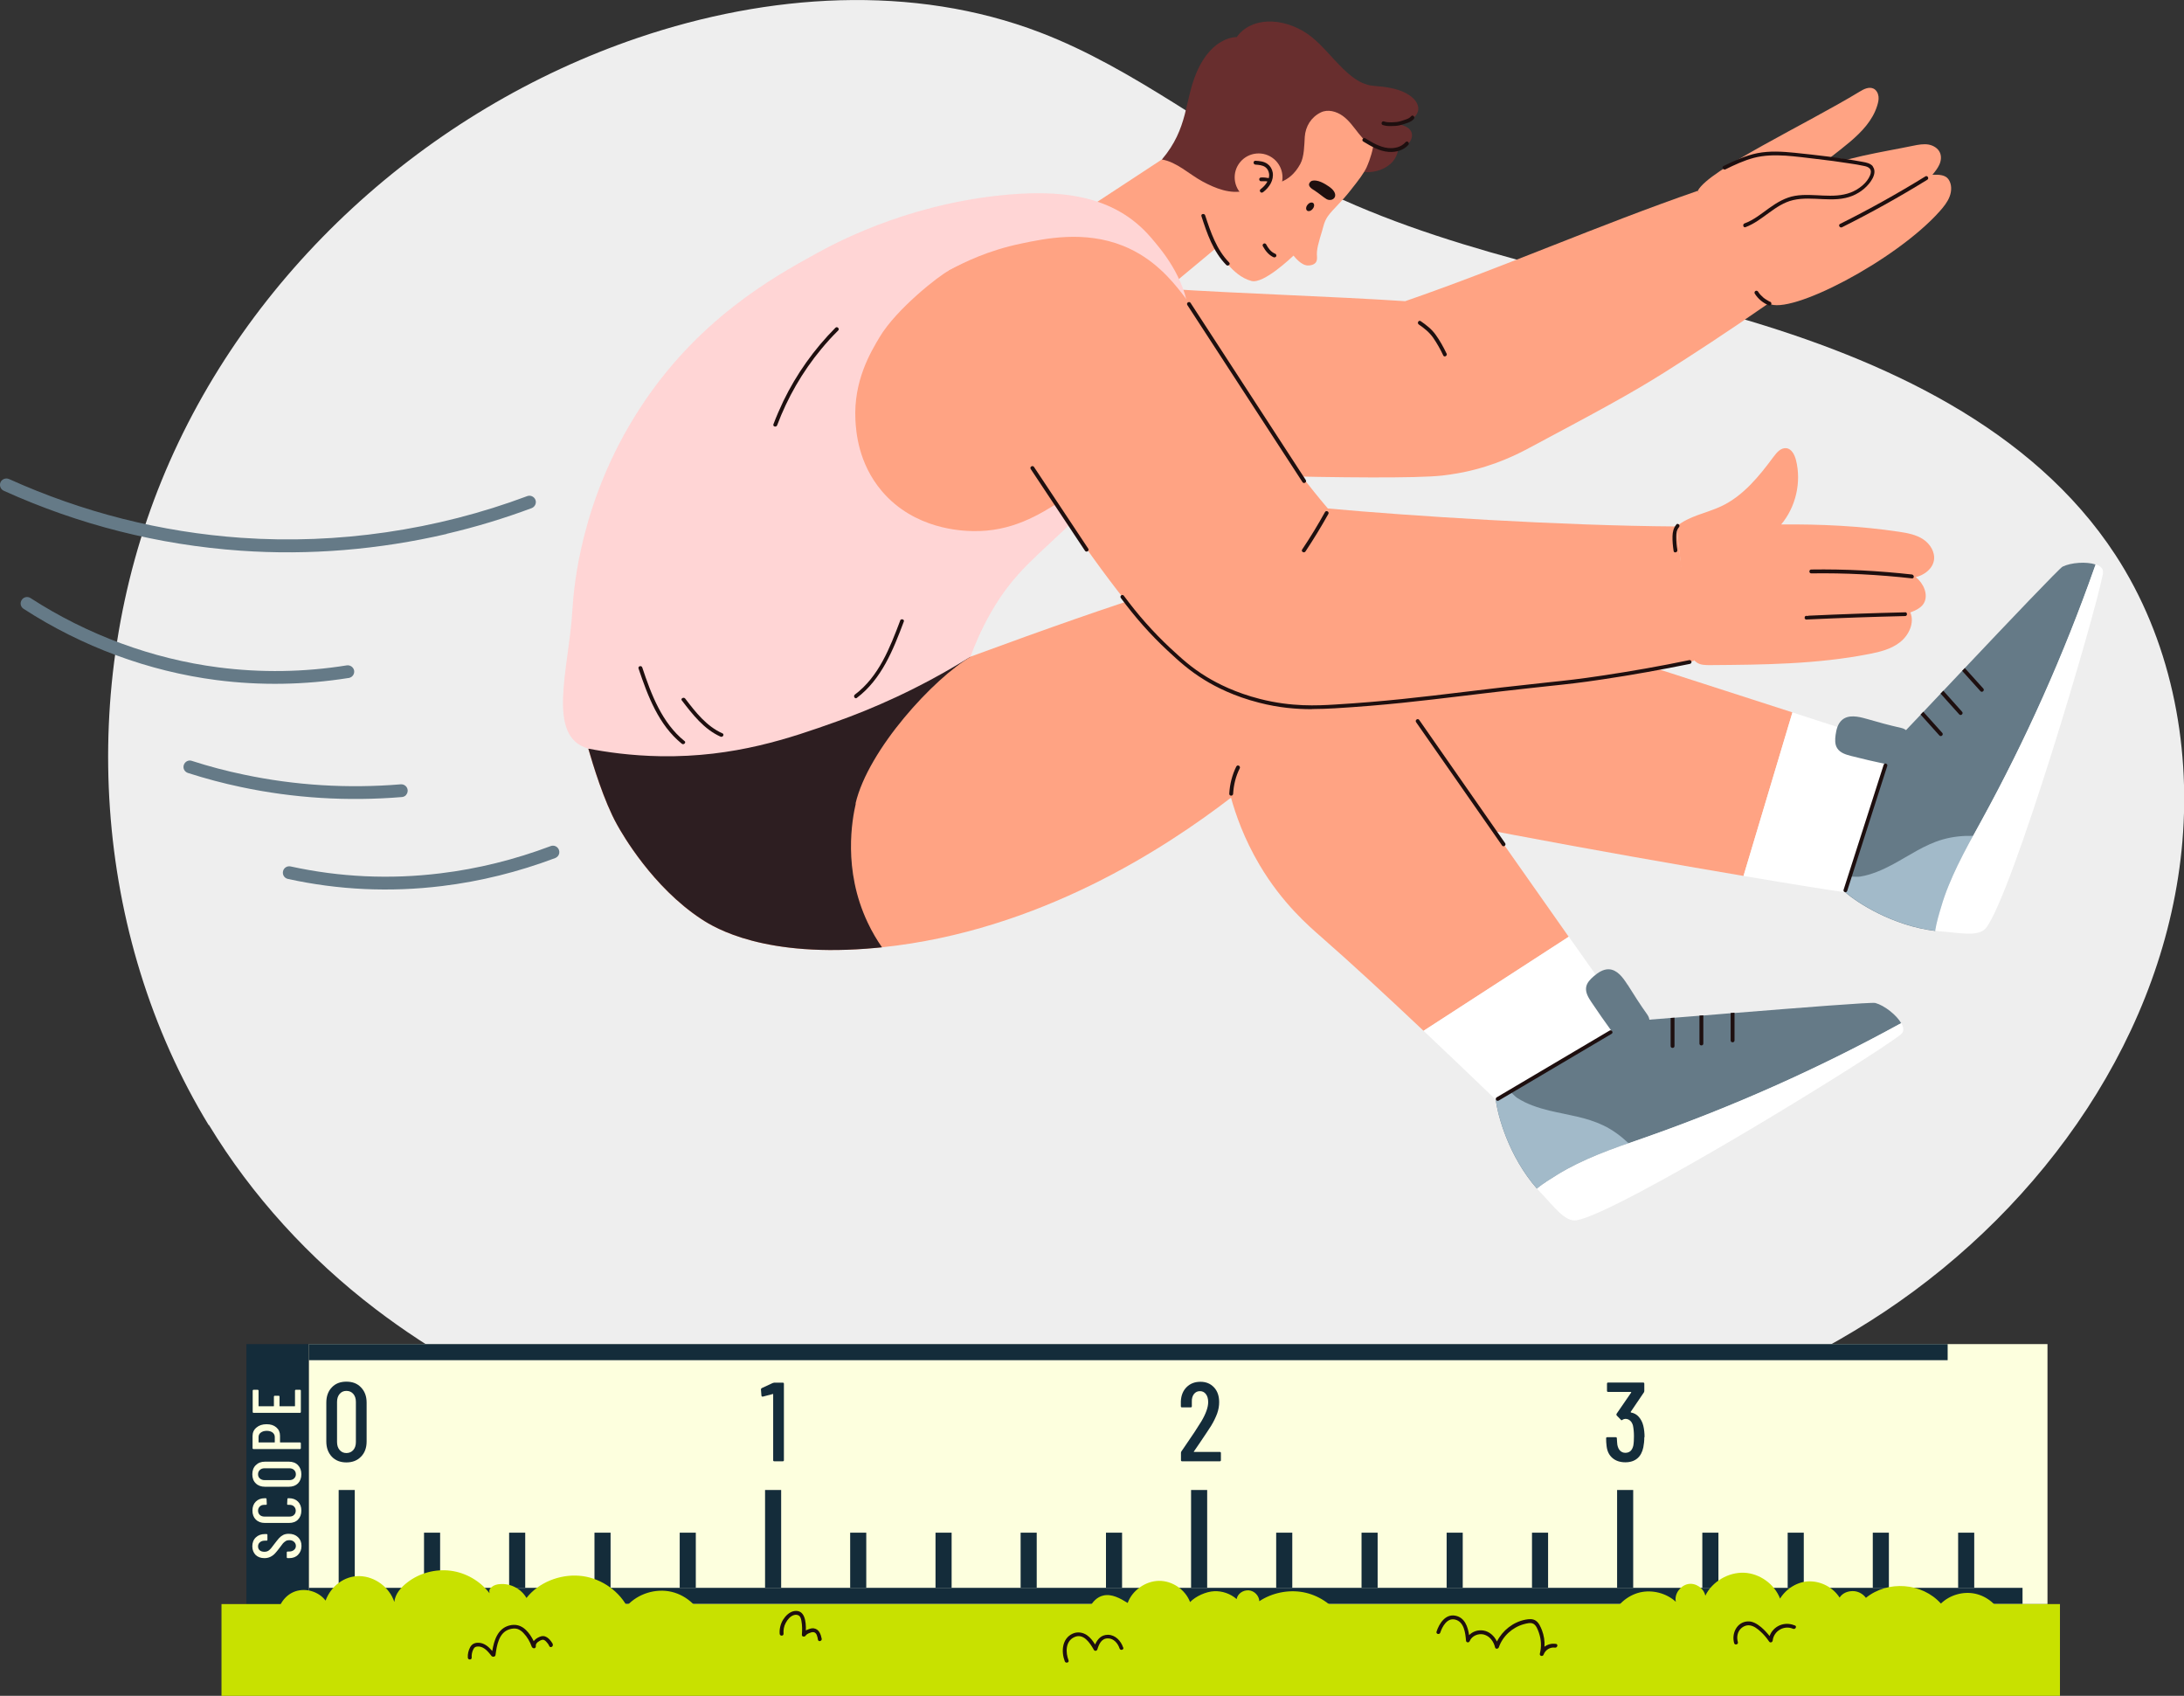 <?xml version="1.0" encoding="UTF-8"?><svg id="Calque_2" xmlns="http://www.w3.org/2000/svg" viewBox="0 0 175.02 135.87"><rect x="0" y="0" width="175.02" height="135.87" fill="#333333" stroke="none"/><defs><style>.cls-1{fill:#2d1e21;}.cls-1,.cls-2,.cls-3,.cls-4,.cls-5,.cls-6,.cls-7,.cls-8,.cls-9,.cls-10,.cls-11,.cls-12{stroke-width:0px;}.cls-2{fill:#eee;}.cls-3{fill:#ffa383;}.cls-4{fill:#142c3a;}.cls-5{fill:#fdffde;}.cls-6{fill:#1e0f0f;}.cls-7{fill:#a2bac9;}.cls-8{fill:#682e2e;}.cls-9{fill:#ffd5d5;}.cls-10{fill:#657a87;}.cls-11{fill:#c8e100;}.cls-12{fill:#fff;}</style></defs><g id="Calque_1-2"><path class="cls-2" d="M16.72,90.14c-9.31-15.3-10.53-35.08-3.76-51.66C19.73,21.89,34.18,8.77,51.15,3.02c10.38-3.52,21.99-4.34,32.23-.41,7.56,2.9,13.95,8.18,21.15,11.91,10.8,5.6,23.05,7.53,34.74,10.92,11.68,3.39,23.58,8.82,30.24,19,4.39,6.71,6.06,15.01,5.38,23-1.31,15.31-11.07,29.13-23.86,37.65-12.8,8.51-28.33,12.18-43.68,12.92-7.81.38-15.63.04-23.41-.65-3.9-.34-7.79-.78-11.67-1.25-3.31-.4-6.87-1.32-10.21-.87-11.21,1.54-23.13-3.62-31.97-10.36-5.3-4.04-9.89-9.05-13.35-14.75Z"/><path class="cls-3" d="M125.72,75.05c-3.88,2.51-7.76,5.03-11.64,7.54-3.19-3.01-5.87-5.48-8.13-7.46-1.09-.95-3.19-2.76-5-5.81-1.27-2.14-1.94-4.11-2.3-5.41-5.22,4.01-15.33,10.67-27.98,11.99-.13.01-.27.03-.41.04-8.96.85-12.98-1.59-14.06-2.3-3.91-2.57-6.34-6.81-6.76-7.57-1.06-1.9-1.94-4.84-2.3-6.08,9.01-2.52,21.6-4.84,30.61-7.37.02,0,.04-.02.06-.02,12.66-4.66,19.04-6.63,22.85-7.21,1.34-.2,2.81-.18,4.23.78,1.19.8,13.48,18.47,20.82,28.88Z"/><path class="cls-12" d="M130.55,81.8c-1.93,2.07-7.57,5.18-10.68,6.31,3.29-1.85,7.39-4.46,10.68-6.31Z"/><path class="cls-12" d="M130.55,81.8c-1.93,2.07-7.57,5.18-10.68,6.31-2.09-2.01-4.02-3.85-5.79-5.52,3.88-2.51,7.76-5.03,11.64-7.54,2.2,3.12,3.95,5.59,4.83,6.75Z"/><path class="cls-3" d="M143.64,57.08c-1.31,4.37-2.61,8.74-3.92,13.1-10.66-1.8-28.04-4.93-31.42-6.13-2.47-.88-4.42-1.84-5.68-2.52-.27-5.23-.54-10.45-.81-15.68,1.21-.14,3.04-.25,5.23,0,2.06.24,3.58.7,4.24.9,2.92.9,15.17,4.76,32.37,10.33Z"/><path class="cls-12" d="M151.61,59.66c-.33,3.53-2.14,8.45-3.73,11.83-.9-.11-4.03-.61-8.16-1.31,1.31-4.37,2.61-8.74,3.92-13.1,2.55.82,5.21,1.69,7.97,2.59Z"/><path class="cls-1" d="M68.58,64.38c-.28,1.23-1.06,5.28.95,9.53.36.77.77,1.44,1.15,1.99-.13.01-.27.03-.41.04-8.96.85-12.98-1.59-14.06-2.3-3.91-2.57-6.34-6.81-6.76-7.57-1.06-1.9-1.94-4.84-2.3-6.08,9.01-2.52,21.6-4.84,30.61-7.37.02,0,.04-.02.06-.02-2.97,1.72-8.25,7.45-9.26,11.78Z"/><path class="cls-6" d="M99.08,61.4c-.34.69-.53,1.43-.57,2.2,0,.2.3.2.31,0,.04-.71.21-1.41.53-2.04.09-.18-.18-.33-.27-.15Z"/><path class="cls-10" d="M152.37,81.98c-.07.03-.14.07-.21.11-6.52,3.57-13.33,6.6-20.34,9.06-1.27.45-2.56.88-3.81,1.39-1.09.45-2.17.95-3.18,1.58-.47.29-1.12.67-1.66,1.12-2.27-2.59-3.15-5.86-3.3-7.12.37-.24.74-.48,1.1-.7,3.24-2.01,6.3-3.46,9.58-5.61.23,0,1.51-.1,3.33-.25.1,0,.2-.02.31-.02.62-.05,1.3-.1,2.01-.16.1,0,.2-.02.31-.02.71-.06,1.44-.12,2.19-.18.1,0,.2-.02.31-.02,5.24-.42,11.01-.88,11.28-.8.72.2,1.7.96,2.08,1.64Z"/><path class="cls-7" d="M128.49,90.17c.75.36,1.42.86,2.02,1.43-.84.29-1.67.6-2.5.93-1.09.45-2.17.95-3.18,1.58-.47.29-1.12.67-1.66,1.12-2.27-2.59-3.15-5.86-3.3-7.12.37-.24.74-.48,1.1-.7.22.2.45.45.62.56.78.5,1.67.79,2.56,1.01,1.46.35,2.98.53,4.33,1.19Z"/><path class="cls-10" d="M130.42,78.89c-.36-.57-.83-1.21-1.5-1.23-.45-.01-.85.26-1.19.55-.28.24-.56.52-.62.88-.07.43.18.84.42,1.2.53.79,1.08,1.58,1.64,2.35.21.3.46.61.81.7.44.11.87-.15,1.25-.39.59-.39,1.28-.94.78-1.66-.56-.78-1.07-1.59-1.58-2.4Z"/><path class="cls-8" d="M111.39,13.17c.54-.46.83-1.25.57-1.91-.16-.42-.52-.73-.92-.94-.54-.28-1.19-.38-1.79-.22-.59.15-1.13.56-1.39,1.12-.26.55-.24,1.24.09,1.76.72,1.13,2.52.97,3.43.19Z"/><path class="cls-3" d="M109.54,13.36c-.26.55-.61,1-1.32,1.9-.69.89-1.41,1.51-1.79,2.04-.31.43-.38.86-.46,1.13-.32,1.06-.48,1.58-.43,2.12,0,.09.03.3-.09.47-.17.23-.5.25-.6.25-.56.03-1.1-.69-1.19-.79-.17.15-2.4,2.3-3.38,2.03-1.58-.43-2.56-2.28-2.78-2.68-1.05.9-2.52,2.09-3.57,2.99-.66-.09-2.98-.47-4.79-2.49-1.3-1.45-1.7-3.02-1.83-3.75,2.27-1.49,4.53-2.97,6.8-4.46,2.12-1.73,6.71-5,11.8-4.68,1.11.07,2.89.21,3.75,1.48,1.15,1.69-.07,4.32-.13,4.45Z"/><path class="cls-6" d="M104.79,16.4c-.14.16-.16.37-.05.47.11.09.32.04.45-.13.14-.16.16-.37.05-.47-.11-.09-.32-.04-.45.13Z"/><path class="cls-6" d="M105.38,15.29c.29.18.65.5.92.66.19.11.46.1.61-.07.18-.2.1-.55-.31-.86,0,0-.63-.49-1.13-.55-.25-.03-.42,0-.53.19-.17.29.27.52.45.63Z"/><path class="cls-6" d="M102.19,20.33c-.34-.14-.56-.44-.73-.76-.04-.07-.15-.09-.21-.04-.07.05-.09.14-.04.21.2.36.47.7.85.87.08.03.17,0,.21-.07.04-.07,0-.17-.07-.21Z"/><path class="cls-8" d="M93.11,12.78c1.18.19,2.19,1.18,3.24,1.75,1.05.57,2.26,1.05,3.41.75.6-.16,1.02-.36,1.64-.46.56-.08,1.9-.03,2.8-1.68.32-.58.32-1.51.36-2.17.06-.85.51-1.58,1.28-1.96.56-.28,1.26-.09,1.77.28.51.37.87.9,1.26,1.39.39.49.84.97,1.43,1.18.48.17,1,.15,1.5.07.34-.05.68-.14.95-.34.27-.2.46-.55.39-.89-.12-.55-.8-.72-1.36-.79.41-.02.8-.1,1.18-.27.37-.17.7-.52.7-.93,0-.41-.29-.77-.62-1.01-.85-.63-1.97-.74-3.02-.83-1.2-.11-2.18-1.12-3-1.99-.83-.88-1.61-1.84-2.66-2.43-.97-.54-2.11-.85-3.21-.68-1.45.21-2.04,1.2-2.04,1.2,0,0-1.95-.1-3.21,2.81-.99,2.3-.65,4.48-2.79,7Z"/><path class="cls-3" d="M99.39,12.98c-.68.81-.57,2.02.24,2.7.81.68,2.02.57,2.7-.24s.57-2.02-.24-2.7-2.02-.57-2.7.24Z"/><path class="cls-6" d="M101.99,13.81c-.05-.27-.19-.51-.41-.67-.28-.21-.64-.24-.97-.26-.2-.01-.2.3,0,.31.27.02.56.04.79.2.17.12.27.32.3.53.02.12,0,.24-.02.35,0,0,0,0,0,0-.2-.04-.41-.06-.62-.05-.08,0-.16.07-.15.15,0,.08.07.16.15.15.1,0,.19,0,.28,0,.02,0,.04,0,.07,0,.01,0,.03,0,.04,0-.05,0,0,0,0,0,.04,0,.08.01.12.02-.13.25-.34.46-.56.63-.07.05-.06.16,0,.22.06.07.15.05.22,0,.49-.38.87-.95.76-1.59Z"/><path class="cls-6" d="M112.64,11.39c-.35.4-.88.52-1.4.47-.67-.07-1.27-.44-1.83-.78-.17-.1-.33.16-.16.26.63.38,1.29.78,2.04.83.57.04,1.18-.12,1.57-.56.13-.15-.08-.37-.21-.23Z"/><path class="cls-6" d="M113.09,9.31c-.12.14-.26.21-.43.26-.19.06-.38.14-.58.18-.19.04-.39.04-.58.05-.2,0-.4,0-.59-.07-.19-.06-.28.23-.09.29.22.07.45.09.67.08.22,0,.45-.01.67-.06.22-.05.44-.13.65-.2.19-.07.36-.16.49-.31.13-.15-.08-.37-.21-.22Z"/><path class="cls-6" d="M98.5,21.03c-1.01-1.03-1.48-2.43-1.92-3.77-.06-.19-.36-.13-.3.06.45,1.39.94,2.84,1.99,3.91.14.14.37-.06.23-.2Z"/><path class="cls-3" d="M93.53,23.14c5.98.39,13.11.6,19.08.99,7.9-2.73,15.54-6.11,23.44-8.84,1.8,2.79,3.86,6.23,5.67,9.02-3.27,2.28-6.11,4.12-8.29,5.5-2.79,1.76-5.47,3.19-10.81,6.04-.93.5-2.76,1.45-5.32,1.98,0,0-.83.17-1.71.27-4.17.47-25.03-.29-26.94-.36,2.01-4.93,2.87-9.67,4.89-14.59Z"/><path class="cls-3" d="M136.06,15.28c.88-1.69,8.64-5.31,12.97-7.94.34-.21.75-.41,1.11-.24.24.12.37.38.4.64.03.26-.04.52-.12.77-.73,2.28-3.36,3.59-5.08,5.25,2.27-1.13,5.52-1.57,8.01-2.09.39-.08.79-.15,1.19-.09.39.07.78.3.93.67.12.3.08.65-.06.95s-.34.55-.55.8c.56-.02,1.04.02,1.28.36.28.39.27.93.1,1.38-.17.45-.48.83-.8,1.19-3.51,3.94-12.03,8.38-13.71,7.38-2.53-2.24-4.45-5.87-5.67-9.02Z"/><path class="cls-3" d="M138.13,13.7c.74-.75,1.73-1.27,2.77-1.45.96-.17,1.95-.06,2.93.05,1.77.2,3.54.4,5.31.61.33.04.7.11.84.41.11.24.02.51-.09.75-.19.41-.42.81-.76,1.1-.51.44-1.21.62-1.88.65-.68.03-1.35-.07-2.03-.1-.65-.03-1.33,0-1.92.27-.54.25-.98.67-1.45,1.05-.74.59-1.58,1.06-2.48,1.38-.34-1.59-.92-3.12-1.25-4.71Z"/><path class="cls-6" d="M141.84,24.17s0,0-.01,0t0,0s-.03-.01-.04-.02c-.03-.01-.05-.02-.07-.04-.05-.03-.1-.05-.14-.08-.05-.03-.09-.06-.14-.09-.05-.04-.07-.05-.12-.09-.08-.07-.16-.15-.24-.23-.07-.08-.13-.15-.19-.25-.04-.07-.14-.1-.21-.06-.07.04-.1.14-.06.21.27.43.67.76,1.14.95.08.03.17-.03.19-.11.02-.09-.03-.16-.11-.19Z"/><path class="cls-6" d="M154.3,14.13c-2.22,1.37-4.5,2.64-6.84,3.81-.18.09-.02.35.15.27,2.34-1.17,4.62-2.44,6.84-3.81.17-.1.01-.37-.15-.27Z"/><path class="cls-6" d="M150.1,13.34c-.2-.25-.53-.32-.82-.37-1.8-.33-3.63-.54-5.46-.73-.99-.1-2-.16-2.98.03-.96.19-1.85.61-2.72,1.03-.18.09-.02.35.15.27.73-.36,1.48-.71,2.27-.92.83-.22,1.69-.23,2.54-.18.84.06,1.68.17,2.52.27.87.1,1.73.21,2.6.35.4.06.81.12,1.2.21.15.03.31.08.42.19.15.15.12.36.05.54-.25.64-.93,1.15-1.55,1.39-1.43.55-3,.02-4.47.27-.77.13-1.44.53-2.07.98-.63.45-1.24.96-1.98,1.23-.18.07-.1.37.08.3,1.39-.52,2.36-1.83,3.82-2.17,1.57-.36,3.24.28,4.77-.35.65-.27,1.27-.77,1.6-1.4.15-.3.23-.66,0-.95Z"/><path class="cls-6" d="M115.92,28.32c-.25-.52-.53-1.03-.87-1.5-.32-.45-.75-.78-1.2-1.09-.16-.11-.32.15-.15.27.44.3.84.62,1.15,1.06.31.45.58.93.81,1.42.08.18.35.02.27-.15Z"/><path class="cls-9" d="M92.25,19.05c.73.86,2.74,3.12,3.02,6.12.07.68.19,2.51-1.01,5.56-1.79,4.53-4.7,7.48-7.91,10.68-3.17,3.15-5.01,4.29-6.96,7.7-.8,1.41-1.31,2.66-1.62,3.51-4.17,2.6-7.94,4.2-10.75,5.2-3.7,1.32-8.14,2.86-14.06,2.77-2.42-.04-4.43-.34-5.81-.61-3.42-.95-1.56-6.37-1.28-11.08.11-1.87.67-8.84,5.34-16.08,4.61-7.16,10.65-10.56,14.19-12.5,1.33-.73,6.91-3.81,14.6-4.65,4.78-.52,9.23-.16,12.25,3.38Z"/><path class="cls-3" d="M76.04,21.68c-.73.36-4.19,3.05-5.55,5.33-.74,1.24-2.09,3.5-1.94,6.62.05.92.21,3.47,2.12,5.72,2.62,3.09,6.47,3.18,7.25,3.2,3.16.08,5.39-1.33,7.07-2.39.7-.44,5.45-3.53,7.39-9.64.7-2.2,1.32-4.17.41-6.13-1.29-2.75-4.71-3.49-6.71-3.92-.82-.18-3.97-1.84-10.04,1.2Z"/><path class="cls-6" d="M134.19,81.53v2.28c0,.2-.31.2-.31,0v-2.25c.1,0,.2-.02.31-.02Z"/><path class="cls-6" d="M136.5,81.34v2.27c0,.2-.31.2-.31,0v-2.24c.1,0,.2-.02.31-.02Z"/><path class="cls-6" d="M139,81.14v2.22c0,.2-.31.2-.31,0v-2.2c.1,0,.2-.02.31-.02Z"/><path class="cls-10" d="M167.95,45.22c-.03.07-.06.15-.08.22-2.46,7.01-5.5,13.81-9.08,20.33-.65,1.18-1.31,2.36-1.9,3.58-.52,1.07-.98,2.16-1.31,3.3-.16.54-.38,1.25-.49,1.94-3.42-.41-6.26-2.26-7.21-3.09.11-.43.23-.85.35-1.26,1.07-3.65,2.37-6.78,3.38-10.57.17-.15,1.06-1.09,2.31-2.41.07-.07.14-.15.21-.22.43-.45.89-.94,1.38-1.46.07-.07.14-.15.21-.22.49-.52.99-1.05,1.51-1.6.07-.08.14-.15.21-.22,3.61-3.82,7.6-8.01,7.85-8.14.67-.33,1.91-.42,2.65-.17Z"/><path class="cls-7" d="M158.13,66.98c-.43.78-.85,1.56-1.23,2.36-.52,1.07-.98,2.16-1.31,3.3-.16.54-.38,1.25-.49,1.94-3.42-.41-6.26-2.26-7.21-3.09.11-.43.23-.85.35-1.26.3,0,.64.04.84,0,.91-.15,1.77-.53,2.58-.96,1.32-.71,2.58-1.6,4.02-2.01.8-.23,1.63-.31,2.46-.29Z"/><path class="cls-6" d="M154.13,57.03l1.52,1.69c.13.15-.1.35-.23.21l-1.51-1.68c.07-.07.14-.15.21-.22Z"/><path class="cls-6" d="M155.73,55.34l1.51,1.69c.13.15-.1.35-.23.21l-1.5-1.67c.07-.07.14-.15.21-.22Z"/><path class="cls-6" d="M157.45,53.52l1.49,1.65c.13.15-.1.35-.23.21l-1.47-1.63c.07-.07.14-.15.21-.22Z"/><path class="cls-10" d="M149.56,57.59c-.65-.19-1.43-.35-1.94.09-.34.29-.46.76-.52,1.2-.05.36-.07.76.13,1.07.23.37.69.51,1.12.62.93.24,1.86.45,2.79.65.36.08.75.15,1.08-.02.4-.21.55-.69.66-1.13.18-.68.33-1.56-.53-1.75-.94-.21-1.86-.46-2.78-.73Z"/><path class="cls-12" d="M152.31,82.9c-2.84,2.16-22.57,14.26-25.95,14.87-.94.17-1.86-1.14-2.84-2.16-.12-.12-.24-.25-.35-.38.54-.44,1.19-.82,1.66-1.12,1.01-.62,2.09-1.13,3.18-1.58,1.25-.51,2.53-.95,3.81-1.39,7.01-2.46,13.82-5.49,20.34-9.06.07-.04.13-.07.21-.11.2.37.23.71-.06.92Z"/><path class="cls-6" d="M113.48,57.86l6.89,9.88c.11.16.36-.01.25-.18l-6.89-9.88c-.11-.16-.36.01-.25.18Z"/><path class="cls-3" d="M76.04,21.68c1.25-.7,3.22-1.63,5.77-2.16,1.94-.41,5.09-1.07,8.2.18,2.49,1,3.92,2.82,4.69,3.78,3.31,4.17,5.59,10.06,11.71,17.26,6.44.59,18.62,1.38,27.93,1.44.39,3.48,1.06,7.27,1.45,10.75-4.91,1.42-22.32,3.17-28.23,3.62-2.78.21-5.58.24-8.65-.99,0,0-1.59-.64-3.15-1.71-5.91-4.06-15.3-20.18-16.3-21.36-1.14-3.6-2.28-7.21-3.42-10.81Z"/><path class="cls-3" d="M134.35,42.18c1.01-.85,2.4-1.06,3.59-1.62,1.76-.83,3.04-2.41,4.2-3.98.25-.34.59-.72,1.01-.67.44.05.67.54.78.97.44,1.77-.02,3.74-1.19,5.14,3.15-.03,6.36.12,9.48.59.66.1,1.34.23,1.9.6.56.37.97,1.03.86,1.69-.12.69-.78,1.18-1.46,1.34.62.48,1.04,1.4.66,2.08-.22.39-.68.59-1.09.75.35.83-.11,1.81-.81,2.37-.7.56-1.61.79-2.49.96-4.19.82-8.48.86-12.75.89-.36,0-.74,0-1.04-.19-.45-.29-.56-.9-.62-1.44-.38-3.2-.64-6.28-1.02-9.48Z"/><path class="cls-6" d="M134.34,42.03c-.23.26-.3.6-.31.93-.01.4.03.8.09,1.19.03.19.33.11.3-.08-.06-.35-.09-.7-.09-1.05,0-.27.03-.57.22-.78.13-.15-.08-.36-.22-.22Z"/><path class="cls-6" d="M153.22,46.03c-2.68-.3-5.38-.44-8.07-.4-.2,0-.2.31,0,.31,2.7-.04,5.39.1,8.07.4.2.02.19-.28,0-.31Z"/><path class="cls-6" d="M152.68,49.06c-2.58.06-5.16.15-7.74.27-.03,0-.06.01-.08.03-.02,0-.04-.01-.06-.02h-.03s-.04,0-.06.01c-.02,0-.04.02-.05.03-.01.01-.03.03-.03.05,0,.02-.01.04-.01.06,0,.01,0,.03,0,.04,0,.03.02.05.04.07.01,0,.02.02.03.02.02.01.05.02.08.02h.03s.04,0,.06-.01c0,0,0,0,.01,0,.02,0,.04.01.06,0,2.58-.12,5.16-.21,7.74-.27.2,0,.2-.31,0-.31Z"/><path class="cls-6" d="M106.18,41.03c-.57,1.03-1.18,2.03-1.83,3-.11.16.16.32.27.15.65-.98,1.26-1.98,1.83-3,.1-.17-.17-.33-.27-.15Z"/><path class="cls-6" d="M95.15,24.44l9.23,14.19c.11.17.37,0,.26-.17l-9.23-14.19c-.11-.17-.37,0-.26.17Z"/><path class="cls-6" d="M105.13,56.82c-1.26,0-2.64-.11-4.23-.52-1.98-.5-3.46-1.26-4.34-1.8-1.26-.77-2.1-1.54-2.98-2.36-1.37-1.27-2.63-2.7-3.76-4.23-.05-.07-.04-.16.03-.21.07-.05.16-.04.21.03,1.12,1.52,2.37,2.93,3.72,4.19.91.84,1.69,1.57,2.93,2.32.87.53,2.32,1.27,4.26,1.76,2.55.65,4.61.53,5.97.45,4.01-.24,6.96-.6,10.37-1.01.96-.12,1.97-.24,3.04-.36,1.66-.19,2.8-.31,3.71-.41,1.54-.16,2.47-.26,4.33-.54,2.34-.35,4.68-.76,6.98-1.24.08-.02.16.04.18.12.02.08-.04.16-.12.18-2.3.47-4.65.89-6.99,1.24-1.86.28-2.8.38-4.34.54-.91.1-2.05.22-3.7.41-1.08.12-2.08.25-3.04.36-3.42.41-6.37.77-10.39,1.01-.59.03-1.19.06-1.83.06Z"/><path class="cls-6" d="M82.6,37.58l4.35,6.55c.11.16.37,0,.26-.17l-4.35-6.55c-.11-.16-.37,0-.26.17Z"/><path class="cls-12" d="M168.53,45.94c-.67,3.51-7.26,25.69-9.37,28.4-.59.76-2.15.39-3.56.29-.17-.01-.35-.03-.52-.05.11-.69.33-1.41.49-1.94.33-1.14.8-2.23,1.31-3.3.59-1.22,1.25-2.4,1.9-3.58,3.57-6.51,6.61-13.32,9.08-20.33.02-.07.05-.14.08-.22.4.14.65.37.58.72Z"/><path class="cls-6" d="M150.95,61.28l-3.21,10.01c-.06.19.23.28.29.09l3.21-10.01c.06-.19-.23-.28-.29-.09Z"/><path class="cls-6" d="M128.99,82.57l-9.05,5.35c-.17.1-.01.36.16.26l9.05-5.35c.17-.1.01-.36-.16-.26Z"/><path class="cls-6" d="M54.86,59.38c-1.82-1.47-2.67-3.74-3.39-5.9-.06-.19-.36-.11-.3.08.74,2.2,1.61,4.53,3.47,6.03.15.12.37-.09.22-.22Z"/><path class="cls-6" d="M57.9,58.76c-1.28-.57-2.16-1.7-2.99-2.79-.12-.15-.39,0-.27.15.86,1.12,1.78,2.31,3.1,2.9.18.08.34-.18.15-.27Z"/><path class="cls-6" d="M72.14,49.72c-.82,2.17-1.71,4.49-3.63,5.93-.16.12,0,.38.15.27,1.99-1.5,2.92-3.86,3.77-6.12.07-.18-.23-.26-.3-.08Z"/><path class="cls-6" d="M66.95,26.26c-1.7,1.71-3.12,3.7-4.17,5.87-.29.61-.56,1.23-.8,1.86-.07.19.23.27.3.08.83-2.21,2.02-4.28,3.53-6.1.43-.52.88-1.02,1.36-1.49.14-.14-.08-.36-.22-.22Z"/><rect class="cls-5" x="24.75" y="107.69" width="139.33" height="20.83"/><rect class="cls-4" x="19.75" y="107.69" width="4.98" height="20.83"/><rect class="cls-4" x="24.75" y="127.22" width="137.33" height="1.29"/><rect class="cls-11" x="17.75" y="128.52" width="147.33" height="7.35"/><rect class="cls-4" x="24.75" y="107.69" width="131.33" height="1.29"/><path class="cls-6" d="M90.01,132.01c-.18-.54-.62-1.02-1.22-1.03-.54,0-.84.35-1.03.78-.18-.29-.38-.56-.67-.76-.34-.22-.75-.28-1.13-.11-.86.39-.93,1.44-.63,2.22.07.18.37.1.3-.08-.24-.63-.26-1.51.44-1.85.75-.37,1.28.46,1.59,1.01.07.12.24.09.28-.04.13-.42.33-.89.85-.88.46,0,.79.39.93.81.06.19.36.11.3-.08Z"/><rect class="cls-4" x="27.14" y="119.38" width="1.29" height="7.84"/><rect class="cls-4" x="33.98" y="122.8" width="1.29" height="4.42"/><rect class="cls-4" x="40.8" y="122.8" width="1.29" height="4.42"/><rect class="cls-4" x="47.64" y="122.8" width="1.29" height="4.42"/><rect class="cls-4" x="54.47" y="122.8" width="1.29" height="4.42"/><rect class="cls-4" x="61.31" y="119.38" width="1.29" height="7.84"/><rect class="cls-4" x="68.13" y="122.8" width="1.29" height="4.42"/><rect class="cls-4" x="74.97" y="122.8" width="1.29" height="4.42"/><rect class="cls-4" x="81.79" y="122.8" width="1.29" height="4.42"/><rect class="cls-4" x="88.63" y="122.8" width="1.29" height="4.42"/><rect class="cls-4" x="95.45" y="119.38" width="1.29" height="7.84"/><rect class="cls-4" x="102.27" y="122.8" width="1.29" height="4.42"/><rect class="cls-4" x="109.11" y="122.8" width="1.29" height="4.42"/><rect class="cls-4" x="115.93" y="122.8" width="1.29" height="4.42"/><rect class="cls-4" x="122.77" y="122.8" width="1.29" height="4.42"/><rect class="cls-4" x="129.59" y="119.38" width="1.29" height="7.84"/><rect class="cls-4" x="136.42" y="122.8" width="1.29" height="4.42"/><rect class="cls-4" x="143.26" y="122.8" width="1.29" height="4.42"/><rect class="cls-4" x="150.08" y="122.8" width="1.29" height="4.42"/><rect class="cls-4" x="156.92" y="122.8" width="1.29" height="4.42"/><path class="cls-11" d="M22.27,129.97c-.2-.95.34-2,1.22-2.4.88-.4,2.02-.1,2.6.67.43-1.15,1.5-1.99,2.73-1.96,1.23.03,2.4.9,2.78,2.07.07-.65.53-1.17,1.05-1.57.97-.75,2.25-1.09,3.47-.93,1.22.16,2.36.82,3.11,1.8-.05-.23,0-.37.19-.51.19-.15.43-.21.66-.22.84-.07,1.69.38,2.11,1.11.97-1.24,2.65-1.9,4.22-1.78,1.57.12,3.05,1.06,3.82,2.42.88-.98,2.31-1.43,3.59-1.13,1.28.3,2.36,1.35,2.7,2.61-3.28.63-6.65.55-9.99.51-7.09-.08-14.18.08-21.26.47-.62.03-1.25.07-1.84-.1-.59-.17-1.04-.45-1.16-1.06Z"/><path class="cls-11" d="M87.1,130.2c-.02-.49.03-.99.24-1.43.21-.44.59-.82,1.06-.93.68-.17,1.37.22,1.97.59.36-1.01,1.44-1.76,2.51-1.77,1.07-.01,2.11.7,2.49,1.7.45-.47,1.28-.84,1.93-.87.65-.03,1.31.2,1.8.63.08-.44.52-.73.97-.7.44.03.83.42.85.87,1.01-.67,2.32-.94,3.51-.72,1.19.22,2.28.93,2.97,1.92.11.16.22.36.15.54-.09.25-.41.3-.68.31-6.6.2-13.17.19-19.77-.14Z"/><path class="cls-11" d="M129.16,129.58c.36-.97,1.23-1.74,2.24-1.99,1.01-.24,2.14.05,2.9.75-.15-.61.35-1.29.96-1.42s1.28.32,1.4.93c.54-1.13,1.85-1.89,3.1-1.84,1.25.05,2.44.9,2.89,2.07.5-.81,1.42-1.38,2.37-1.38.95,0,1.89.5,2.4,1.3.23-.35.61-.51,1.03-.52s.83.2,1.08.54c1.75-1.42,4.5-1.22,6.01.46.71-.69,1.78-1,2.75-.79.97.21,1.82.93,2.18,1.85-8.86.92-17.74,1.85-26.65,1.69-.87-.02-1.74-.04-2.58-.27-.84-.23-1.59-.65-2.08-1.36Z"/><path class="cls-10" d="M35.8,42.78c-5.42,1.26-11.03,1.73-16.53,1.34-6.56-.46-12.94-2.07-18.97-4.8-.26-.12-.37-.42-.26-.68.12-.26.42-.37.68-.26,5.92,2.67,12.18,4.26,18.62,4.71,7.7.54,15.62-.61,22.91-3.34.26-.1.56.04.66.3.1.26-.04.56-.3.66-2.22.83-4.5,1.52-6.82,2.06Z"/><path class="cls-10" d="M27.98,54.32s-.02,0-.04,0c-3.52.56-7.08.62-10.58.17-5.43-.7-10.78-2.67-15.47-5.71-.24-.15-.31-.47-.15-.71.15-.24.47-.31.71-.15,4.56,2.95,9.77,4.87,15.05,5.55,3.4.44,6.87.39,10.29-.16.28-.04.54.15.59.42.04.27-.13.52-.39.58Z"/><path class="cls-10" d="M44.69,68.61c-.05.06-.12.11-.2.14-2.95,1.11-6,1.87-9.06,2.24-4.16.51-8.32.32-12.36-.57-.28-.06-.45-.33-.39-.61.06-.28.33-.45.61-.39,3.93.86,7.97,1.05,12.02.55,2.98-.36,5.95-1.1,8.82-2.18.26-.1.56.03.66.3.07.19.03.39-.1.52Z"/><path class="cls-10" d="M32.55,63.69c-.08.09-.2.16-.34.17-4.36.36-8.7.09-12.89-.8-1.43-.3-2.86-.68-4.26-1.13-.27-.09-.42-.37-.33-.64.09-.27.37-.42.64-.33,1.36.44,2.76.81,4.16,1.1,4.1.87,8.33,1.13,12.59.78.28-.02.53.19.55.47.01.15-.04.28-.13.38Z"/><path class="cls-6" d="M44.31,131.74c-.09-.17-.21-.33-.35-.46-.17-.15-.36-.23-.58-.18-.19.05-.39.16-.53.3-.03.03-.05.06-.08.09-.16-.33-.36-.64-.63-.9-.37-.36-.83-.49-1.34-.35-.92.25-1.21,1.19-1.35,2.04-.3-.35-.66-.67-1.15-.66-.28,0-.5.12-.63.37-.13.25-.2.54-.18.82.01.2.32.2.31,0-.01-.22.02-.44.12-.64.04-.08.09-.17.18-.21.09-.04.2-.05.29-.04.45.05.75.44,1.01.77,0,0,.02.01.03.02,0,0,.01,0,.02.01,0,0,0,0,0,0,.08.05.24.01.26-.12.1-.76.26-1.8,1.12-2.06.2-.06.43-.09.63-.03.19.06.36.19.49.33.3.31.52.69.66,1.09.01.03.03.05.05.07.04.05.11.07.17.06.09-.02.12-.11.11-.19-.02-.12.07-.23.15-.3.1-.08.24-.16.37-.19.13-.02.22.06.31.15.1.1.19.22.25.36.09.18.35.02.27-.15Z"/><path class="cls-6" d="M65.22,130.46c-.18-.02-.37.05-.53.12-.04.02-.07.03-.11.05.02-.7-.08-1.69-.94-1.55-.38.07-.69.38-.89.7-.2.33-.3.73-.27,1.12.01.2.32.2.31,0-.02-.31.03-.61.18-.88.14-.26.37-.54.66-.62.13-.04.28-.03.4.05.12.09.16.25.19.4.07.37.07.76.04,1.13-.01.16.21.19.29.08.07-.1.18-.17.29-.21.1-.04.24-.1.35-.08.27.03.32.39.36.61.04.19.33.11.3-.08-.07-.35-.21-.77-.62-.83Z"/><path class="cls-6" d="M124.67,131.71c-.33-.05-.65.04-.9.23.03-.45-.04-.9-.2-1.32-.11-.27-.24-.6-.5-.77-.25-.17-.56-.13-.83-.08-.98.19-1.83.86-2.28,1.75-.21-.44-.59-.8-1.08-.88-.43-.07-.86.07-1.15.37-.1-.68-.35-1.42-1.11-1.56-.79-.15-1.29.63-1.5,1.28-.06.19.23.27.3.08.16-.49.55-1.2,1.18-1.05.73.17.83,1.07.88,1.68.01.18.24.2.3.04.17-.42.7-.63,1.13-.52.48.13.79.56.9,1.03.04.16.25.13.3,0,.31-.9,1.09-1.61,2.01-1.86.23-.06.54-.15.76-.03.23.12.36.48.44.71.19.54.22,1.13.08,1.68-.05.19.23.27.3.08.13-.37.52-.62.91-.56.19.03.28-.27.08-.3Z"/><path class="cls-6" d="M143.82,130.23c-.83-.35-1.72.06-2.01.85-.21-.26-.44-.51-.69-.72-.31-.25-.67-.48-1.08-.45-.86.06-1.29.97-1.07,1.74.05.19.35.11.3-.08-.1-.34-.06-.73.17-1.01.19-.23.5-.38.8-.33.32.05.6.27.83.48.27.24.5.51.7.81.09.13.27.07.29-.08.09-.77.91-1.25,1.63-.94.18.08.34-.19.15-.27Z"/><path class="cls-5" d="M23.89,124.57c-.18.18-.42.27-.71.27h-.14s-.06-.02-.06-.06v-.41s.02-.06.06-.06h.12c.17,0,.3-.04.4-.13.1-.08.15-.19.15-.32s-.05-.24-.15-.33c-.1-.09-.22-.13-.38-.13-.11,0-.2.02-.28.07-.08.05-.15.11-.22.18-.06.08-.16.2-.28.37-.14.19-.26.33-.36.44-.1.11-.22.2-.36.27-.14.07-.3.11-.49.11-.3,0-.53-.09-.71-.26-.17-.18-.26-.41-.26-.69s.09-.53.28-.71c.19-.18.43-.27.74-.27h.14s.05.02.05.06v.41s-.02.06-.05.06h-.15c-.17,0-.3.04-.4.13-.1.08-.15.19-.15.33,0,.13.04.23.13.31s.22.12.38.12c.15,0,.27-.04.37-.12.1-.08.24-.24.4-.47.17-.22.3-.39.4-.5s.22-.2.34-.26c.12-.06.27-.09.44-.09.31,0,.55.09.74.27.19.18.28.41.28.7s-.09.52-.27.7Z"/><path class="cls-5" d="M23.89,121.75c-.18.18-.42.27-.72.27h-1.95c-.3,0-.54-.09-.72-.27-.18-.18-.27-.42-.27-.72s.09-.54.27-.72c.18-.18.42-.27.72-.27h.09s.05.02.05.06l.02.42s-.02.05-.06.05h-.14c-.15,0-.27.04-.36.13-.09.09-.14.2-.14.34s.05.25.14.34c.09.08.21.13.36.13h2.02c.15,0,.27-.04.36-.13.09-.08.14-.2.14-.34s-.05-.25-.14-.34c-.09-.09-.21-.13-.36-.13h-.14s-.05-.02-.05-.05l.02-.42s.02-.06.05-.06h.08c.3,0,.54.09.72.27s.27.42.27.72-.09.54-.27.72Z"/><path class="cls-5" d="M23.88,118.85c-.18.18-.43.27-.73.27h-1.92c-.3,0-.55-.09-.73-.27-.19-.18-.28-.43-.28-.73s.09-.55.28-.73c.19-.19.43-.28.73-.28h1.92c.3,0,.55.09.73.28.18.19.27.43.27.73s-.09.54-.27.73ZM23.56,117.77c-.1-.09-.22-.13-.38-.13h-1.97c-.16,0-.28.04-.38.13-.1.09-.15.21-.15.35s.05.26.15.34c.1.09.23.13.38.13h1.97c.16,0,.29-.04.38-.13.1-.09.15-.2.15-.34s-.05-.26-.15-.35Z"/><path class="cls-5" d="M20.56,114.37c.2-.17.47-.26.8-.26s.58.08.78.25c.2.17.3.39.3.67v.52s0,.02.02.02h1.59s.06.02.06.05v.42s-.02.06-.06.06h-3.75s-.06-.02-.06-.06v-.98c0-.28.1-.51.31-.68ZM21.85,114.78c-.12-.09-.27-.14-.47-.14s-.36.05-.48.14c-.12.09-.18.21-.18.36v.41s0,.02.02.02h1.26s.02,0,.02-.02v-.41c0-.15-.06-.27-.17-.36Z"/><path class="cls-5" d="M20.72,111.41v1.24s0,.02.02.02h1.19s.02,0,.02-.02v-.76s.02-.06.05-.06h.35s.05.02.05.06v.76s0,.02.02.02h1.2s.02,0,.02-.02v-1.24s.02-.06.06-.06h.35s.06.02.06.06v1.73s-.02.06-.06.06h-3.74s-.06-.02-.06-.06v-1.73s.02-.06.06-.06h.35s.06.02.06.06Z"/><path class="cls-4" d="M26.59,116.71c-.29-.31-.44-.71-.44-1.22v-3.11c0-.51.15-.92.44-1.22.29-.31.68-.46,1.17-.46s.88.15,1.17.46c.3.31.45.71.45,1.22v3.11c0,.51-.15.92-.45,1.22-.3.31-.69.46-1.17.46s-.88-.15-1.17-.46ZM28.31,116.18c.14-.16.21-.38.21-.64v-3.22c0-.26-.07-.48-.21-.64-.14-.16-.32-.24-.55-.24s-.4.08-.54.24c-.14.16-.21.38-.21.64v3.22c0,.26.07.48.21.64.14.16.32.24.54.24s.41-.08.55-.24Z"/><path class="cls-4" d="M62.01,110.78h.72c.06,0,.09.03.09.09v6.12c0,.06-.03.09-.09.09h-.68c-.06,0-.09-.03-.09-.09v-5.27s0-.02-.01-.03c0,0-.02-.01-.02,0l-.8.21h-.04s-.06-.02-.07-.07l-.04-.5c0-.05.02-.09.06-.11l.86-.4s.07-.03.11-.03Z"/><path class="cls-4" d="M95.66,116.32s.02.01.03.01h2.06c.06,0,.09.03.09.09v.57c0,.06-.03.09-.09.09h-3.02c-.06,0-.09-.03-.09-.09v-.59s.01-.09.04-.12l.28-.41c.57-.82,1.01-1.49,1.32-2,.36-.61.54-1.12.54-1.53,0-.27-.06-.48-.18-.64-.12-.16-.28-.24-.48-.24s-.36.08-.48.23c-.12.16-.18.36-.17.62v.36c0,.06-.03.09-.09.09h-.7c-.06,0-.09-.03-.09-.09v-.39c.02-.47.17-.85.46-1.14s.66-.43,1.11-.43.81.15,1.09.45c.28.3.41.7.41,1.19,0,.29-.05.59-.16.9-.11.3-.27.63-.48.98-.15.24-.47.72-.95,1.43l-.44.64s0,.02,0,.03Z"/><path class="cls-4" d="M131.77,115.15c0,.3-.03.57-.08.82-.08.38-.24.68-.48.88s-.55.31-.96.31-.76-.11-1.03-.34c-.27-.23-.42-.54-.47-.94-.03-.22-.04-.44-.04-.64,0-.06.03-.09.09-.09h.68c.06,0,.09.03.09.09.01.25.03.42.04.52.04.2.11.36.22.47.11.11.25.17.42.17.34,0,.55-.19.64-.58.04-.23.05-.48.05-.76,0-.32-.03-.61-.08-.85-.05-.17-.12-.3-.23-.39-.1-.09-.23-.14-.38-.14-.08,0-.16.03-.24.08-.02.02-.04.03-.06.03s-.04-.01-.06-.04l-.34-.35s-.03-.08,0-.13l1.17-1.7s0-.02,0-.03c0-.01-.02-.02-.03-.02h-1.82c-.06,0-.09-.03-.09-.09v-.57c0-.06.03-.09.09-.09h2.81c.06,0,.09.03.09.09v.59s-.01.09-.04.12l-1.05,1.55s-.01.03.02.05c.24.04.45.15.62.34.17.19.3.43.37.72.07.29.1.6.1.91Z"/></g></svg>